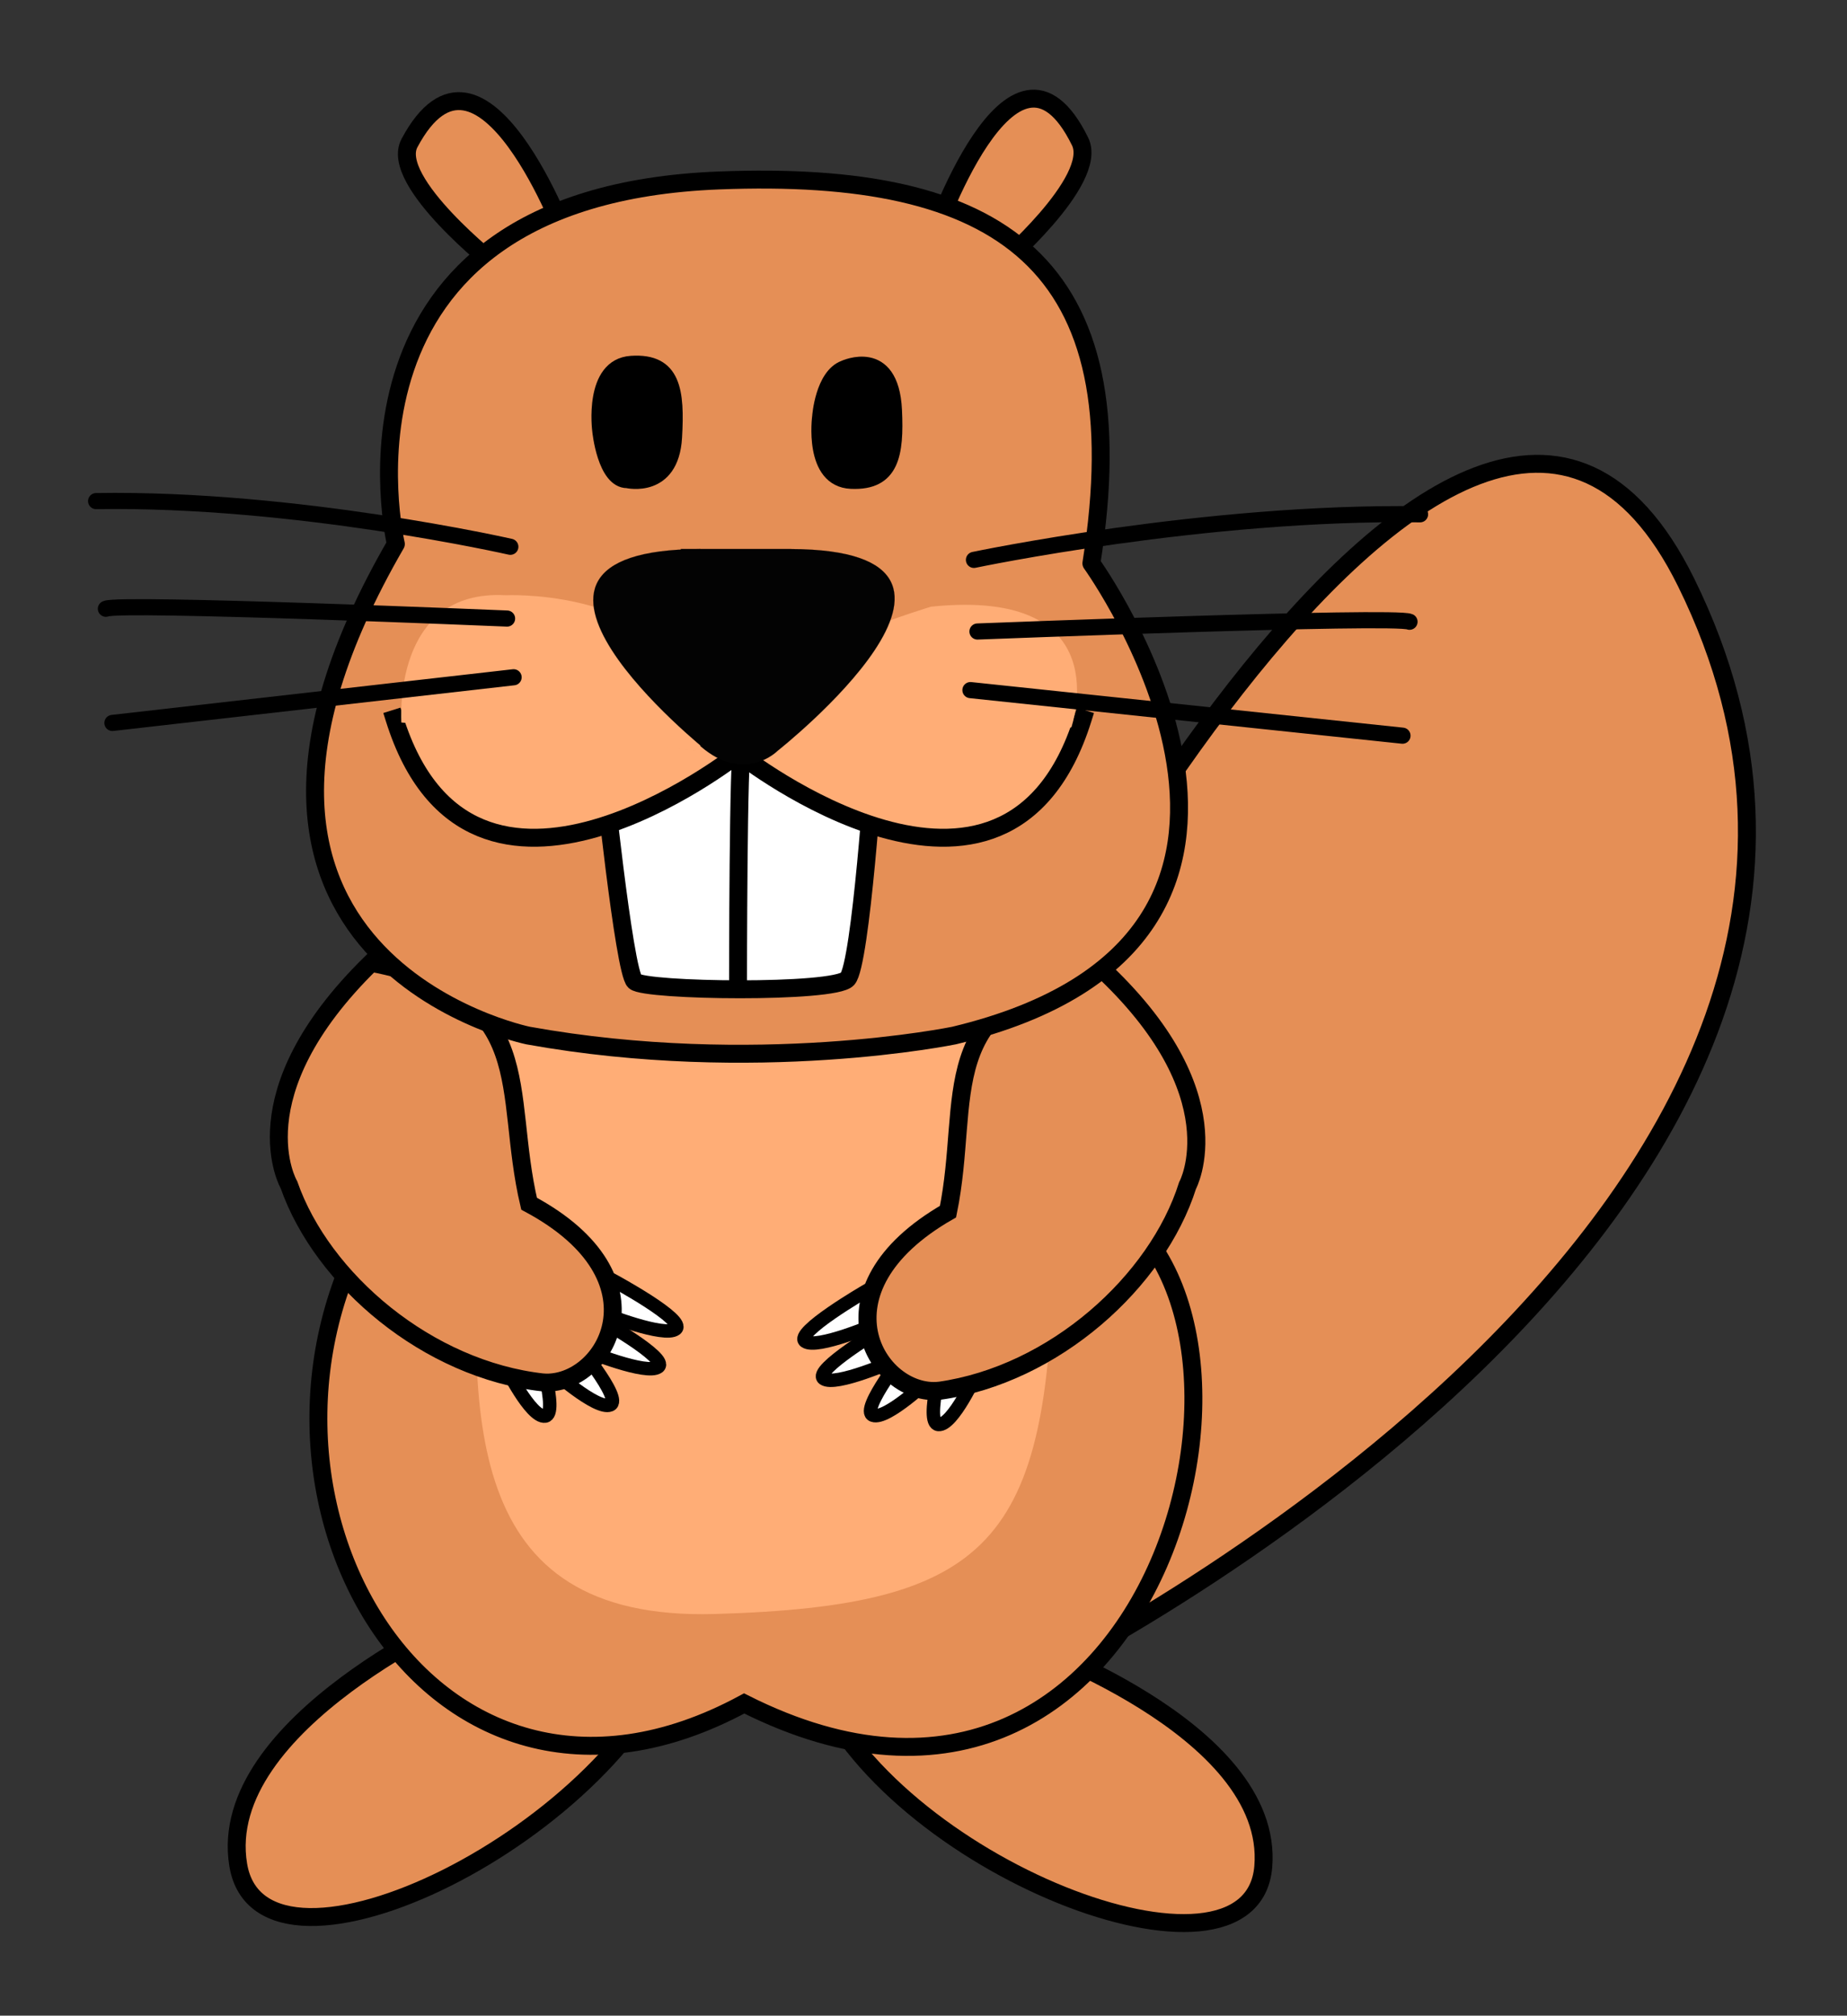 <?xml version="1.0" encoding="UTF-8" standalone="no"?>
<!-- Created with Inkscape (http://www.inkscape.org/) -->

<svg
   xmlns:dc="http://purl.org/dc/elements/1.1/"
   xmlns:cc="http://creativecommons.org/ns#"
   xmlns:rdf="http://www.w3.org/1999/02/22-rdf-syntax-ns#"
   xmlns:svg="http://www.w3.org/2000/svg"
   xmlns="http://www.w3.org/2000/svg"
   xmlns:sodipodi="http://sodipodi.sourceforge.net/DTD/sodipodi-0.dtd"
   xmlns:inkscape="http://www.inkscape.org/namespaces/inkscape"
   width="206.053"
   height="224.809"
   id="svg2"
   version="1.1"
   inkscape:version="0.91 r13725"
   sodipodi:docname="betaro.svg">
  <rect width="100%" height="100%" fill="#333333" stroke="none"/>
  <defs
     id="defs4">
    <linearGradient
       id="linearGradient3925">
      <stop
         style="stop-color:#000000;stop-opacity:1;"
         offset="0"
         id="stop3927" />
      <stop
         style="stop-color:#000000;stop-opacity:0;"
         offset="1"
         id="stop3929" />
    </linearGradient>
  </defs>
  <sodipodi:namedview
     id="base"
     pagecolor="#ffffff"
     bordercolor="#666666"
     borderopacity="1.0"
     inkscape:pageopacity="0.0"
     inkscape:pageshadow="2"
     inkscape:zoom="2.2392792"
     inkscape:cx="52.984405"
     inkscape:cy="142.00452"
     inkscape:document-units="px"
     inkscape:current-layer="layer17"
     showgrid="false"
     inkscape:snap-global="true"
     inkscape:snap-to-guides="true"
     inkscape:snap-nodes="false"
     showguides="false"
     inkscape:window-width="1362"
     inkscape:window-height="723"
     inkscape:window-x="4"
     inkscape:window-y="0"
     inkscape:window-maximized="1"
     fit-margin-top="10"
     fit-margin-left="10"
     fit-margin-right="10"
     fit-margin-bottom="10">
    <inkscape:grid
       type="xygrid"
       id="grid3793"
       empspacing="5"
       visible="true"
       enabled="true"
       snapvisiblegridlinesonly="true" />
  </sodipodi:namedview>
  <g
     inkscape:groupmode="layer"
     id="layer17"
     inkscape:label="bebras"
     transform="translate(-27.095,-11.654)"
     style="display:inline">
    <path
       style="fill:#e58f56;fill-opacity:1;stroke:#000000;stroke-width:2;stroke-linecap:butt;stroke-linejoin:miter;stroke-miterlimit:4;stroke-dasharray:none;stroke-opacity:1"
       d="m 79.714,191.323 c 0,0 -28.685,12.471 -26.04,28.342 2.645,15.871 42.936,-3.544 49.572,-25.676 6.635,-22.131 -23.532,-2.666 -23.532,-2.666 z"
       id="path4037-5"
       inkscape:connector-curvature="0" />
    <path
       inkscape:connector-curvature="0"
       id="path4039-5"
       d="m 140.507,194.491 c 0,0 28.826,9.84 27.519,25.367 -1.307,15.527 -41.948,-0.128 -50.143,-20.987 -8.195,-20.859 22.624,-4.38 22.624,-4.38 z"
       style="fill:#e58f56;fill-opacity:1;stroke:#000000;stroke-width:2;stroke-linecap:butt;stroke-linejoin:miter;stroke-miterlimit:4;stroke-dasharray:none;stroke-opacity:1" />
    <path
       style="fill:#e58f56;fill-opacity:1;stroke:#000000;stroke-width:2;stroke-linecap:butt;stroke-linejoin:miter;stroke-miterlimit:4;stroke-dasharray:none;stroke-opacity:1"
       d="m 142.305,198.878 c 0,0 107.259,-52.6 72.887,-122.282 -24.955,-50.592 -81.723,59.934 -81.905,66.621 -0.753,27.574 9.018,55.661 9.018,55.661 z"
       id="path4042-1"
       inkscape:connector-curvature="0"
       sodipodi:nodetypes="cssc" />
    <path
       style="display:inline;fill:#e58f56;fill-opacity:1;stroke:#000000;stroke-width:2;stroke-linecap:butt;stroke-linejoin:miter;stroke-miterlimit:4;stroke-dasharray:none;stroke-opacity:1"
       d="m 119.844,118.128 c 0,0 -65.965,-14.277 -50.544,28.343 -19.074,30.494 5.195,74.448 40.816,55.167 46.861,23.637 63.706,-46.237 38.304,-56.972 -24.353,2.721 0.209,-23.573 -5.85,-24.373 -12.453,-1.645 -22.726,-2.165 -22.726,-2.165 z"
       id="path4016-5"
       inkscape:connector-curvature="0"
       sodipodi:nodetypes="ccccsc" />
    <path
       style="display:inline;fill:#ffad76;fill-opacity:1;stroke:none"
       d="m 92.182,113.305 c 0,0 -9.677,4.451 -11.381,31.492 -1.55,24.6 -2.258,47.666 26.006,46.867 30.923,-0.875 37.205,-8.114 37.811,-40.006 0.361,-19.016 3.595,-32.703 -6.061,-33.777 -23.458,-2.608 -46.375,-4.576 -46.375,-4.576 z"
       id="path4016-7-58"
       inkscape:connector-curvature="0"
       sodipodi:nodetypes="cssssc" />
    <path
       style="display:inline;fill:#ffffff;fill-opacity:1;stroke:#000000;stroke-width:1.5;stroke-linecap:butt;stroke-linejoin:miter;stroke-miterlimit:4;stroke-dasharray:none;stroke-opacity:1"
       d="m 84.618,160.462 -1.18,3.501 c 0,0 2.855,5.832 4.465,5.631 1.61,-0.201 -1.01,-8.345 -1.01,-8.345 z"
       id="path4049-49"
       inkscape:connector-curvature="0"
       sodipodi:nodetypes="ccscc"
       inkscape:transform-center-x="1.2696277"
       inkscape:transform-center-y="7.4500656" />
    <path
       style="display:inline;fill:#ffffff;fill-opacity:1;stroke:#000000;stroke-width:1.5;stroke-linecap:butt;stroke-linejoin:miter;stroke-miterlimit:4;stroke-dasharray:none;stroke-opacity:1"
       d="m 88.461,160.928 0.153,3.491 c 0,0 5.033,4.536 6.552,3.926 1.519,-0.61 -4.153,-7.307 -4.153,-7.307 z"
       id="path4049-1-90"
       inkscape:connector-curvature="0"
       sodipodi:nodetypes="ccscc"
       inkscape:transform-center-x="-4.7412578"
       inkscape:transform-center-y="7.0846273" />
    <path
       style="display:inline;fill:#ffffff;fill-opacity:1;stroke:#000000;stroke-width:1.5;stroke-linecap:butt;stroke-linejoin:miter;stroke-miterlimit:4;stroke-dasharray:none;stroke-opacity:1"
       d="m 92.916,155.068 1.532,3.102 c 0,0 6.767,2.685 8.027,1.713 1.26,-0.972 -6.994,-5.427 -6.994,-5.427 z"
       id="path4049-1-2-3"
       inkscape:connector-curvature="0"
       sodipodi:nodetypes="ccscc"
       inkscape:transform-center-x="-10.558725"
       inkscape:transform-center-y="-0.30437731" />
    <path
       style="display:inline;fill:#ffffff;fill-opacity:1;stroke:#000000;stroke-width:1.5;stroke-linecap:butt;stroke-linejoin:miter;stroke-miterlimit:4;stroke-dasharray:none;stroke-opacity:1"
       d="m 91.048,159.198 1.491,3.12 c 0,0 6.723,2.749 7.993,1.787 1.27,-0.962 -6.915,-5.496 -6.915,-5.496 z"
       id="path4049-1-6-0"
       inkscape:connector-curvature="0"
       sodipodi:nodetypes="ccscc"
       inkscape:transform-center-x="-8.6552415"
       inkscape:transform-center-y="3.8780689" />
    <path
       style="display:inline;fill:#e58f56;fill-opacity:1;stroke:#000000;stroke-width:2;stroke-linecap:butt;stroke-linejoin:miter;stroke-miterlimit:4;stroke-dasharray:none;stroke-opacity:1"
       d="m 87.714,165.843 c 6.912,0.468 13.946,-11.631 -1.594,-19.938 -3.004,-12.721 1.314,-23.241 -17.62,-26.869 -15.053,14.724 -9.164,24.77 -9.164,24.77 3.697,10.566 15.461,20.615 28.378,22.038 z"
       id="path4045-3"
       inkscape:connector-curvature="0"
       sodipodi:nodetypes="ccccc" />
    <g
       id="g5038"
       transform="matrix(1,-0.03,0.03,1,-89.993,-412.634)">
      <path
         inkscape:transform-center-y="7.4500656"
         inkscape:transform-center-x="-1.2696285"
         sodipodi:nodetypes="ccscc"
         inkscape:connector-curvature="0"
         id="path4049-49-9"
         d="m 207.384,580.155 1.18,3.501 c 0,0 -2.855,5.832 -4.465,5.631 -1.61,-0.201 1.01,-8.345 1.01,-8.345 z"
         style="display:inline;fill:#ffffff;fill-opacity:1;stroke:#000000;stroke-width:1.5;stroke-linecap:butt;stroke-linejoin:miter;stroke-miterlimit:4;stroke-dasharray:none;stroke-opacity:1" />
      <path
         inkscape:transform-center-y="7.0846273"
         inkscape:transform-center-x="4.741257"
         sodipodi:nodetypes="ccscc"
         inkscape:connector-curvature="0"
         id="path4049-1-90-9"
         d="m 203.541,580.621 -0.153,3.491 c 0,0 -5.033,4.536 -6.552,3.926 -1.519,-0.61 4.153,-7.307 4.153,-7.307 z"
         style="display:inline;fill:#ffffff;fill-opacity:1;stroke:#000000;stroke-width:1.5;stroke-linecap:butt;stroke-linejoin:miter;stroke-miterlimit:4;stroke-dasharray:none;stroke-opacity:1" />
      <path
         inkscape:transform-center-y="-0.30437731"
         inkscape:transform-center-x="10.558724"
         sodipodi:nodetypes="ccscc"
         inkscape:connector-curvature="0"
         id="path4049-1-2-3-5"
         d="m 199.086,574.761 -1.532,3.102 c 0,0 -6.767,2.685 -8.027,1.713 -1.26,-0.972 6.994,-5.427 6.994,-5.427 z"
         style="display:inline;fill:#ffffff;fill-opacity:1;stroke:#000000;stroke-width:1.5;stroke-linecap:butt;stroke-linejoin:miter;stroke-miterlimit:4;stroke-dasharray:none;stroke-opacity:1" />
      <path
         inkscape:transform-center-y="3.8780689"
         inkscape:transform-center-x="8.6552407"
         sodipodi:nodetypes="ccscc"
         inkscape:connector-curvature="0"
         id="path4049-1-6-0-5"
         d="m 200.954,578.89 -1.491,3.12 c 0,0 -6.723,2.749 -7.993,1.787 -1.27,-0.962 6.915,-5.496 6.915,-5.496 z"
         style="display:inline;fill:#ffffff;fill-opacity:1;stroke:#000000;stroke-width:1.5;stroke-linecap:butt;stroke-linejoin:miter;stroke-miterlimit:4;stroke-dasharray:none;stroke-opacity:1" />
      <path
         sodipodi:nodetypes="ccccc"
         inkscape:connector-curvature="0"
         id="path4045-3-5"
         d="m 204.287,585.536 c -6.912,0.468 -13.946,-11.631 1.594,-19.938 3.004,-12.721 -1.314,-23.241 17.62,-26.869 15.053,14.724 9.164,24.77 9.164,24.77 -3.697,10.566 -15.461,20.615 -28.378,22.038 z"
         style="display:inline;fill:#e58f56;fill-opacity:1;stroke:#000000;stroke-width:2.018;stroke-linecap:butt;stroke-linejoin:miter;stroke-miterlimit:4;stroke-dasharray:none;stroke-opacity:1" />
    </g>
    <path
       style="fill:#e58f56;fill-opacity:1;stroke:#000000;stroke-width:2;stroke-linecap:round;stroke-linejoin:round;stroke-miterlimit:4;stroke-dasharray:none;stroke-opacity:1"
       d="m 130.99,38.724 c 0,0 9.039,-26.674 16.599,-11.291 2.148,4.371 -9.178,14.023 -9.178,14.023 z"
       id="path3874-0"
       inkscape:connector-curvature="0"
       sodipodi:nodetypes="cscc" />
    <path
       style="fill:#e58f56;fill-opacity:1;stroke:#000000;stroke-width:2;stroke-linecap:round;stroke-linejoin:round;stroke-miterlimit:4;stroke-dasharray:none;stroke-opacity:1"
       d="m 90.428,38.671 c 0,0 -9.612,-26.127 -17.652,-11.06 -2.284,4.281 9.76,13.736 9.76,13.736 z"
       id="path3874-7-7"
       inkscape:connector-curvature="0"
       sodipodi:nodetypes="cscc" />
    <path
       style="fill:#e58f56;fill-opacity:1;stroke:#000000;stroke-width:2;stroke-linecap:round;stroke-linejoin:round;stroke-miterlimit:4;stroke-dasharray:none;stroke-opacity:1"
       d="m 71.257,72.326 c 0,0 -9.184,-38.781 36.048,-40.546 31.263,-1.22 46.913,8.96 41.546,42.705 0,0 30.106,41.78 -15.323,52.664 0,0 -22.16,4.569 -47.518,0 0,0 -41.572,-8.495 -14.754,-54.823 z"
       id="path3801-6"
       inkscape:connector-curvature="0"
       sodipodi:nodetypes="cscccc" />
    <path
       style="display:inline;fill:#ffffff;stroke:#000000;stroke-width:2;stroke-linecap:round;stroke-linejoin:round;stroke-miterlimit:4;stroke-dasharray:none;stroke-opacity:1"
       d="m 94.298,96.679 c 0,0 2.404,23.343 3.606,24.429 1.202,1.086 22.236,1.357 23.738,-0.271 1.502,-1.629 3.005,-24.429 3.005,-24.429"
       id="path3830-7"
       inkscape:connector-curvature="0"
       sodipodi:nodetypes="cssc" />
    <path
       style="display:inline;fill:none;stroke:#000000;stroke-width:2;stroke-linecap:round;stroke-linejoin:round;stroke-miterlimit:4;stroke-dasharray:none;stroke-opacity:1"
       d="m 109.431,121.34 c 0,0 0,-26.584 0.497,-26.584"
       id="path3850-83"
       inkscape:connector-curvature="0"
       sodipodi:nodetypes="cc" />
    <path
       style="display:inline;fill:#000000;stroke:#000000;stroke-width:1.385;stroke-linecap:round;stroke-linejoin:round;stroke-miterlimit:4;stroke-dasharray:none;stroke-opacity:1"
       d="m 97.061,65.404 c 0,0 5.079,1.185 5.432,-4.966 0.292,-5.107 -0.066,-8.735 -4.982,-8.407 -4.644,0.31 -3.653,7.676 -3.653,7.676 0,0 0.547,5.697 3.204,5.697 z"
       id="path3853-64"
       inkscape:connector-curvature="0"
       sodipodi:nodetypes="csscc" />
    <path
       style="display:inline;fill:#000000;stroke:#000000;stroke-width:1.362;stroke-linecap:round;stroke-linejoin:round;stroke-miterlimit:4;stroke-dasharray:none;stroke-opacity:1"
       d="m 121.204,52.543 c 0,0 5.483,-2.576 5.836,4.845 0.235,4.929 -0.29,8.317 -4.995,8.108 -4.662,-0.207 -3.663,-7.403 -3.663,-7.403 0,0 0.325,-4.601 2.821,-5.55 z"
       id="path3853-1-4"
       inkscape:connector-curvature="0"
       sodipodi:nodetypes="csscc" />
    <path
       style="display:inline;fill:#ffad76;fill-opacity:1;stroke:#000000;stroke-width:2;stroke-linecap:square;stroke-linejoin:round;stroke-miterlimit:4;stroke-dasharray:none;stroke-opacity:1"
       d="m 109.316,95.833 c 0,0 -29.654,23.287 -38.205,-4.002"
       id="path3812-1"
       inkscape:connector-curvature="0"
       sodipodi:nodetypes="cc" />
    <path
       sodipodi:nodetypes="cc"
       inkscape:connector-curvature="0"
       id="path3827-9"
       d="m 109.68,95.833 c 0,0 29.654,23.287 38.205,-4.002"
       style="display:inline;fill:#ffad76;fill-opacity:1;stroke:#000000;stroke-width:2;stroke-linecap:square;stroke-linejoin:round;stroke-miterlimit:4;stroke-dasharray:none;stroke-opacity:1" />
    <path
       style="fill:#ffad76;fill-opacity:1;stroke:none"
       d="m 71.872,92.234 c 0,0 -1.092,-14.918 11.643,-14.19 0,0 14.918,-0.757 20.74,9.067 6.233,10.518 5.458,8.762 5.458,8.762"
       id="path3977-2-5"
       inkscape:connector-curvature="0"
       sodipodi:nodetypes="ccsc" />
    <path
       style="fill:#ffad76;fill-opacity:1;stroke:none"
       d="m 146.615,92.779 c 0,0 5.458,-15.646 -15.646,-13.463 0,0 -14.554,4.337 -16.737,8.339 -5.854,10.733 -5.458,8.762 -5.458,8.762"
       id="path3977-2-7-5"
       inkscape:connector-curvature="0"
       sodipodi:nodetypes="ccsc" />
    <path
       style="fill:none;stroke:#000000;stroke-width:1.8;stroke-linecap:round;stroke-linejoin:round;stroke-miterlimit:4;stroke-dasharray:none;stroke-opacity:1"
       d="m 135.75,74.098 c 0,0 25.863,-5.446 49.767,-5.083"
       id="path3895-7"
       inkscape:connector-curvature="0" />
    <path
       style="fill:none;stroke:#000000;stroke-width:1.8;stroke-linecap:round;stroke-linejoin:round;stroke-miterlimit:4;stroke-dasharray:none;stroke-opacity:1"
       d="m 136.142,82.086 c 0,0 46.632,-1.815 48.2,-1.089"
       id="path3897-4"
       inkscape:connector-curvature="0" />
    <path
       style="fill:none;stroke:#000000;stroke-width:1.8;stroke-linecap:round;stroke-linejoin:round;stroke-miterlimit:4;stroke-dasharray:none;stroke-opacity:1"
       d="m 135.358,88.622 48.2,5.083"
       id="path3899-7"
       inkscape:connector-curvature="0" />
    <path
       style="fill:none;stroke:#000000;stroke-width:1.8;stroke-linecap:round;stroke-linejoin:miter;stroke-miterlimit:4;stroke-dasharray:none;stroke-opacity:1"
       d="m 84.028,72.636 c 0,0 -24.014,-5.458 -46.21,-5.094"
       id="path3895-4-3"
       inkscape:connector-curvature="0" />
    <path
       style="fill:none;stroke:#000000;stroke-width:1.8;stroke-linecap:round;stroke-linejoin:miter;stroke-miterlimit:4;stroke-dasharray:none;stroke-opacity:1"
       d="m 83.664,80.641 c 0,0 -43.299,-1.819 -44.754,-1.092"
       id="path3897-0-4"
       inkscape:connector-curvature="0" />
    <path
       style="fill:none;stroke:#000000;stroke-width:1.8;stroke-linecap:round;stroke-linejoin:miter;stroke-miterlimit:4;stroke-dasharray:none;stroke-opacity:1"
       d="m 84.392,87.19 -44.754,5.094"
       id="path3899-9-0"
       inkscape:connector-curvature="0" />
    <g
       id="g3808-8"
       transform="matrix(1.441,0,0,1.061,-662.619,-247.878)"
       style="display:inline;fill:#030303;fill-opacity:1;stroke:#000000;stroke-width:0.007;stroke-linecap:round;stroke-linejoin:round;stroke-miterlimit:4;stroke-dasharray:none;stroke-opacity:1">
      <path
         sodipodi:nodetypes="cc"
         inkscape:connector-curvature="0"
         id="path3804-8"
         d="m 533.361,323.537 c 0,0 -19.445,-21.132 -0.505,-21.213"
         style="fill:#030303;fill-opacity:1;stroke:#000000;stroke-width:0.007;stroke-linecap:round;stroke-linejoin:round;stroke-miterlimit:4;stroke-dasharray:none;stroke-opacity:1" />
      <path
         sodipodi:nodetypes="cccccc"
         style="fill:#030303;fill-opacity:1;stroke:#000000;stroke-width:0.007;stroke-linecap:round;stroke-linejoin:round;stroke-miterlimit:4;stroke-dasharray:none;stroke-opacity:1"
         d="m 531.34,302.324 8.505,0 -2.444,0 2.444,0 c 18.688,0.081 -1.01,21.213 -1.01,21.213 0,0 -2.57,3.536 -5.979,-0.505"
         id="path3806-1"
         inkscape:connector-curvature="0" />
    </g>
  </g>
</svg>
